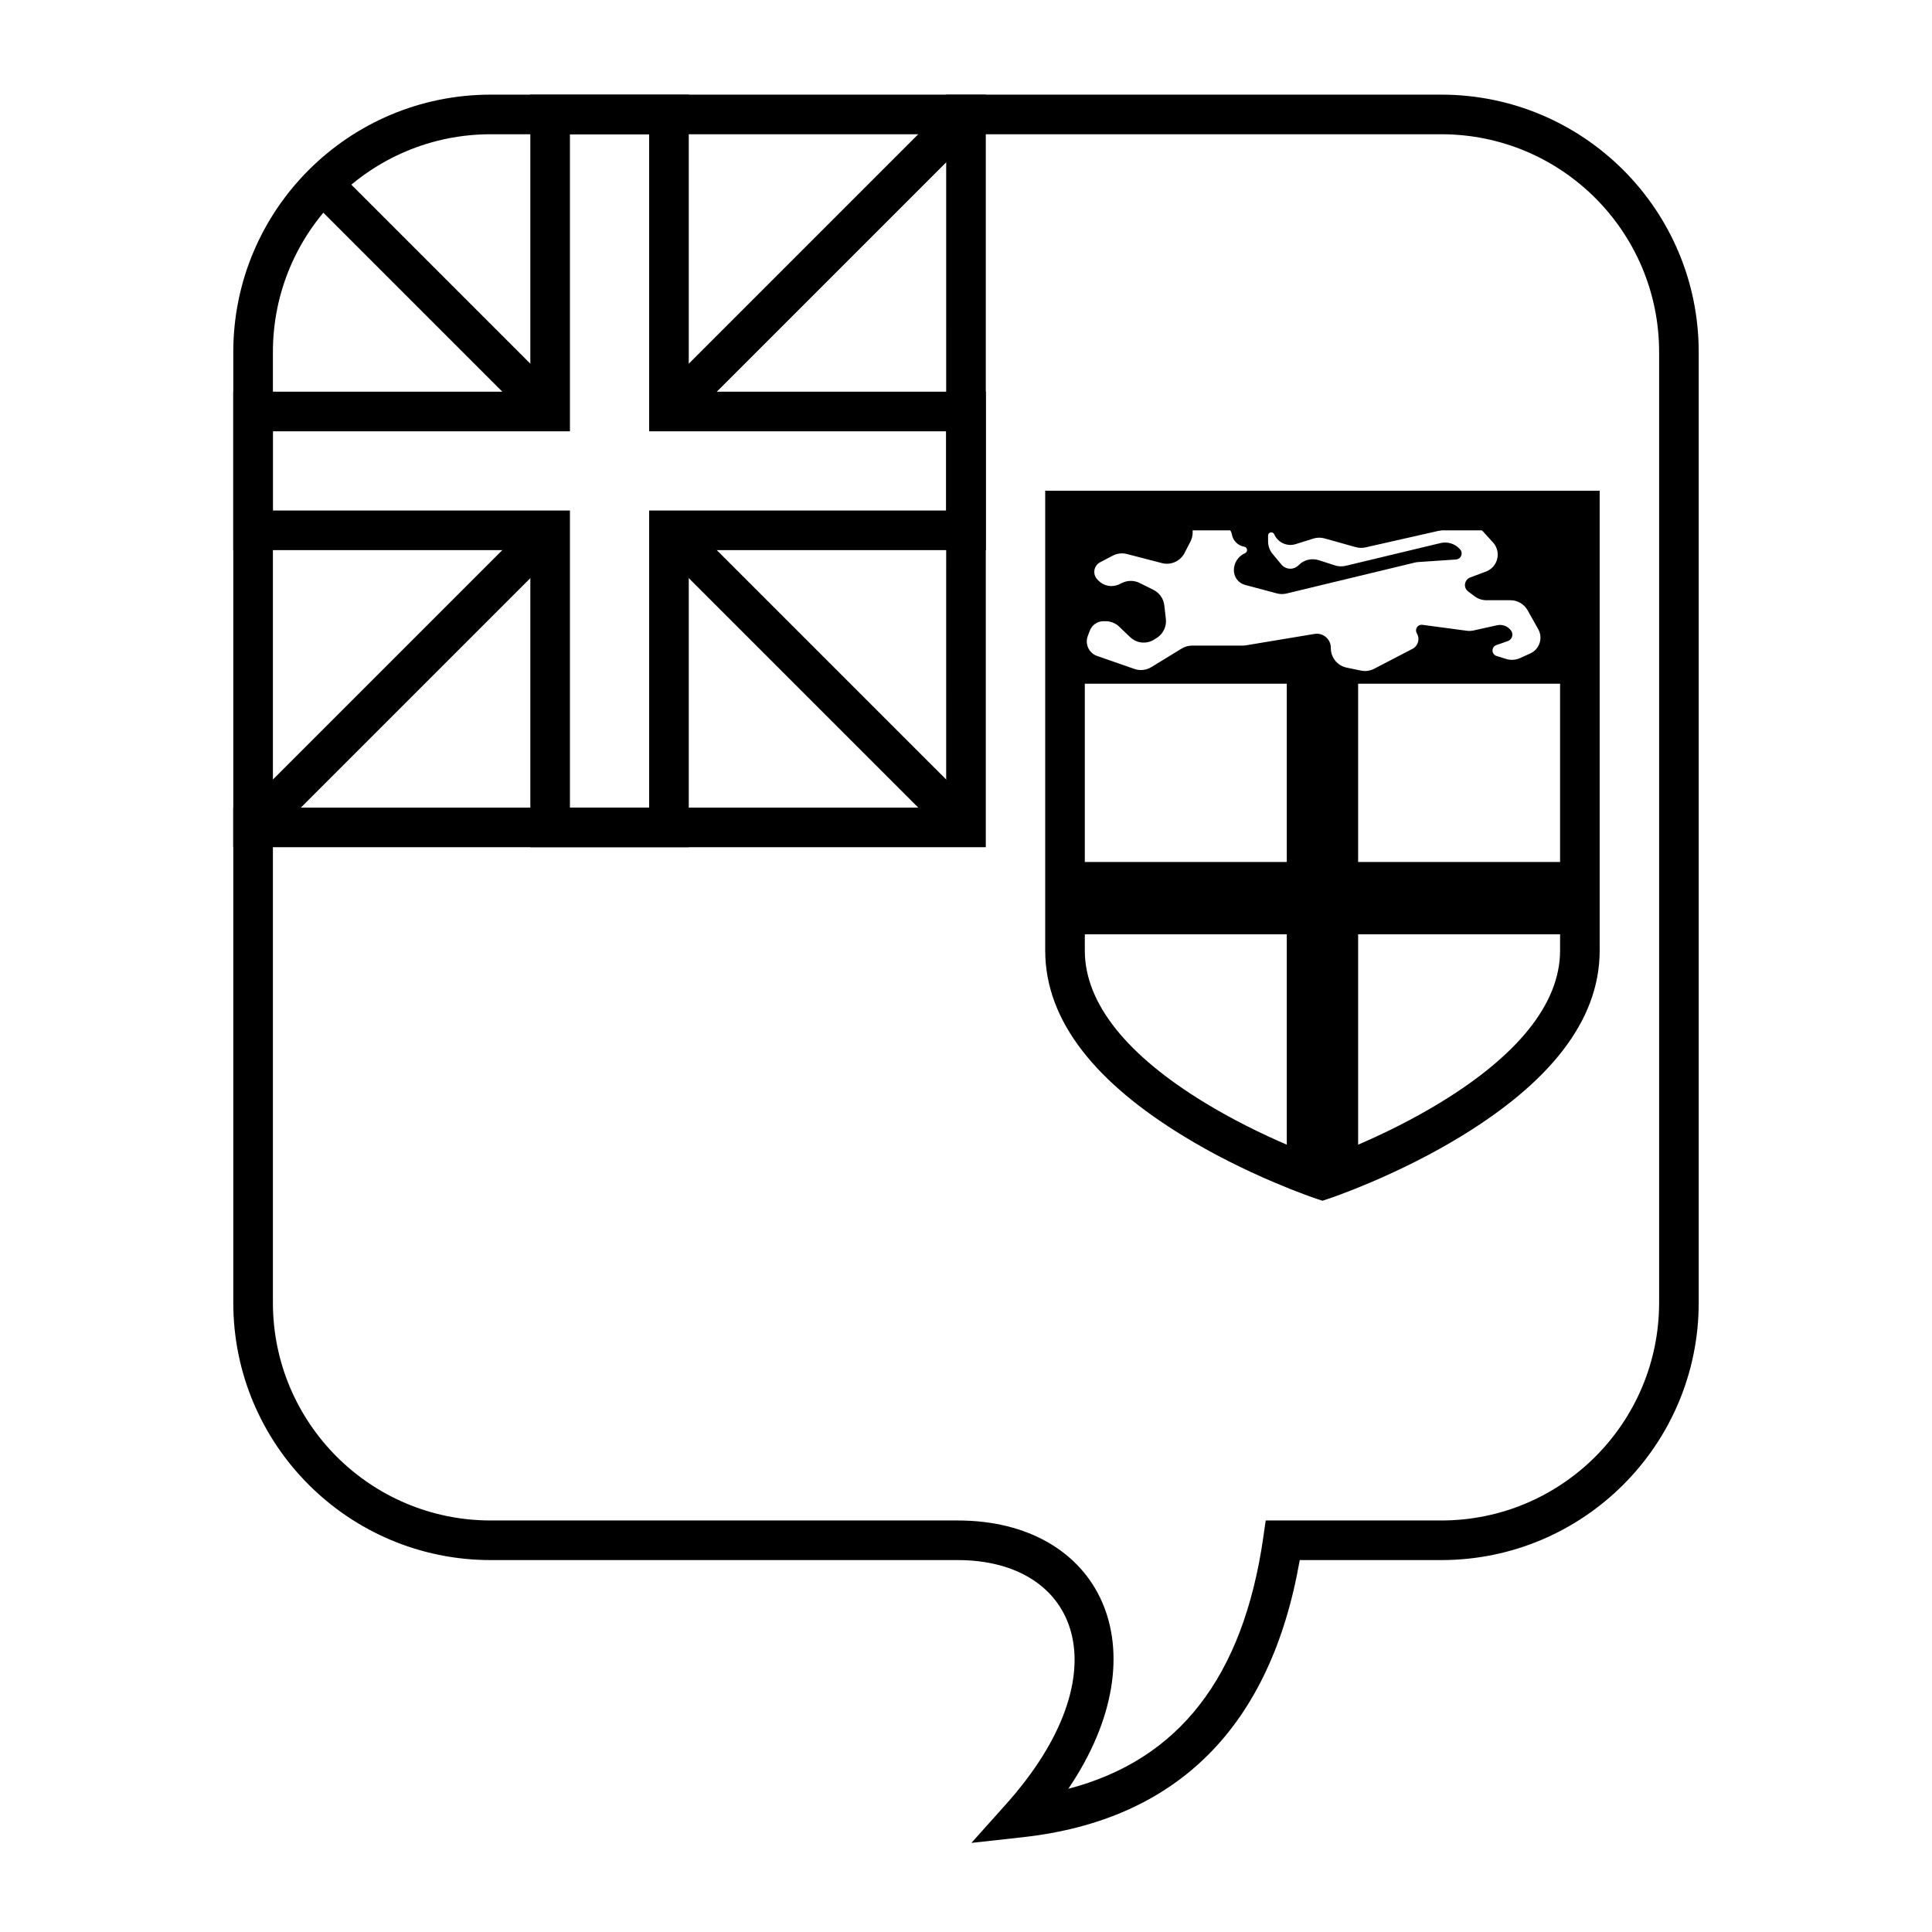 <?xml version="1.0" encoding="UTF-8"?>
<!-- Uploaded to: SVG Find, www.svgfind.com, Generator: SVG Find Mixer Tools -->
<svg fill="#000000" width="800px" height="800px" version="1.1" viewBox="144 144 512 512" xmlns="http://www.w3.org/2000/svg">
 <g>
  <path d="m415.07 630.88-13.641 1.508 9.152-10.223c31.113-34.766 19.34-64.727-12.793-64.727h-123.74c-37.68 0-68.227-30.543-68.227-68.223v-251.91c0-37.68 30.547-68.223 68.227-68.223h251.9c37.68 0 68.227 30.543 68.227 68.223v251.91c0 37.68-30.547 68.223-68.227 68.223h-37.504c-7.676 44.039-32.383 68.906-73.379 73.441zm63.707-79.438 0.648-4.5h46.527c31.883 0 57.73-25.844 57.73-57.727v-251.91c0-31.883-25.848-57.727-57.73-57.727h-251.9c-31.883 0-57.73 25.844-57.73 57.727v251.91c0 31.883 25.848 57.727 57.73 57.727h123.74c37.777 0 54.488 33.879 29.328 71.105 29.285-7.652 46.32-29.57 51.66-66.605z"/>
  <path d="m394.75 169.09h10.496v199.43h-199.43v-10.496h188.93z"/>
  <path d="m394.75 258.3h-78.719v-78.719h-20.992v78.719h-78.723v20.992h78.723v78.723h20.992v-78.723h78.719zm-68.223-10.496h78.719v41.984h-78.719v78.723h-41.984v-78.723h-78.723v-41.984h78.723v-78.719h41.984z"/>
  <path d="m324.99 256.77-7.422-7.422 78.723-78.723 7.422 7.422z"/>
  <path d="m317.57 288.25 7.422-7.422 78.723 78.719-7.422 7.422z"/>
  <path d="m293.5 249.34-7.422 7.422-57.727-57.73 7.422-7.422z"/>
  <path d="m286.08 280.83 7.422 7.422-78.719 78.719-7.422-7.422z"/>
  <path d="m420.99 274.05h146.94v121.85c0 19.008-13.895 35.273-36.621 49.168-7.703 4.711-15.922 8.816-24.137 12.309-2.875 1.223-5.547 2.281-7.953 3.176-1.457 0.543-2.516 0.914-3.106 1.109l-1.656 0.551-1.652-0.551c-0.59-0.195-1.648-0.566-3.106-1.109-2.406-0.895-5.078-1.953-7.953-3.176-8.215-3.492-16.434-7.598-24.137-12.309-22.727-13.895-36.621-30.16-36.621-49.168zm10.496 10.496v111.35c0 14.359 11.688 28.039 31.602 40.215 7.223 4.418 14.992 8.297 22.766 11.605 2.723 1.156 5.246 2.156 7.504 2.996 0.406 0.148 0.773 0.285 1.102 0.406 0.332-0.121 0.699-0.258 1.105-0.406 2.258-0.84 4.781-1.84 7.504-2.996 7.773-3.309 15.543-7.188 22.766-11.605 19.914-12.176 31.602-25.855 31.602-40.215v-111.35z"/>
  <path d="m485.01 325.2h-58.77v-45.91h136.45v45.91h-58.77v47.23h58.77v19.176h-58.77v61.418l-9.457 3.648-9.453-3.648v-61.418h-58.77v-19.176h58.77zm-11.039-26.188c-1.758-0.465-2.981-2.059-2.981-3.875v-0.027c0-1.871 1.062-3.582 2.746-4.406l0.242-0.121c0.262-0.129 0.445-0.375 0.492-0.66 0.086-0.488-0.246-0.953-0.734-1.039-1.652-0.281-2.953-1.555-3.269-3.199l-0.043-0.227c-0.039-0.199-0.105-0.395-0.191-0.578-0.559-1.145-1.941-1.617-3.086-1.059l-0.355 0.172c-1.582 0.773-3.484 0.426-4.691-0.855l-0.184-0.191c-0.203-0.215-0.484-0.336-0.777-0.336-0.594 0-1.074 0.48-1.074 1.074v1.422c0 0.836-0.199 1.66-0.582 2.406l-1.566 3.039c-1.125 2.184-3.609 3.293-5.984 2.676l-9.277-2.406c-1.262-0.328-2.602-0.176-3.758 0.43l-3.367 1.766c-0.25 0.133-0.48 0.301-0.68 0.496-1.129 1.113-1.145 2.93-0.031 4.059l0.301 0.309c1.441 1.465 3.656 1.848 5.504 0.957l0.777-0.375c1.465-0.703 3.172-0.691 4.621 0.031l3.66 1.824c1.59 0.793 2.668 2.336 2.871 4.102l0.414 3.598c0.227 1.992-0.699 3.941-2.391 5.019l-0.684 0.438c-2.023 1.293-4.668 1.031-6.398-0.629l-2.871-2.758c-0.977-0.938-2.281-1.461-3.637-1.461h-0.551c-1.605 0-3.043 0.988-3.613 2.488l-0.543 1.426c-0.016 0.039-0.027 0.074-0.039 0.109-0.738 2.125 0.383 4.445 2.504 5.184l9.898 3.445c1.484 0.516 3.121 0.34 4.465-0.48l8.078-4.941c0.824-0.504 1.773-0.77 2.738-0.77h13.402c0.289 0 0.578-0.023 0.863-0.07l18.168-3.023c0.203-0.035 0.406-0.051 0.609-0.051 2.055 0 3.723 1.664 3.723 3.719v0.121c0 2.484 1.742 4.629 4.176 5.137l3.812 0.793c1.188 0.246 2.418 0.074 3.492-0.484l10.168-5.289c0.055-0.027 0.109-0.059 0.16-0.09 1.383-0.836 1.824-2.633 0.988-4.012-0.176-0.289-0.246-0.633-0.203-0.969 0.109-0.82 0.863-1.395 1.68-1.285l11.746 1.566c0.609 0.082 1.227 0.055 1.828-0.078l6.199-1.375c1.426-0.316 2.898 0.254 3.738 1.449 0.098 0.137 0.176 0.289 0.23 0.449 0.324 0.949-0.176 1.98-1.125 2.309l-3.016 1.039c-0.461 0.16-0.816 0.523-0.961 0.988-0.25 0.805 0.199 1.656 1.004 1.906l2.519 0.785c1.234 0.387 2.566 0.301 3.742-0.234l2.699-1.234c0.113-0.051 0.227-0.109 0.336-0.172 2.207-1.238 2.992-4.027 1.754-6.231l-2.809-5.008c-0.93-1.656-2.68-2.68-4.578-2.68h-6.344c-1.141 0-2.25-0.371-3.16-1.059l-1.688-1.273c-0.324-0.242-0.57-0.57-0.715-0.949-0.41-1.102 0.145-2.328 1.246-2.742l4.195-1.574c0.57-0.215 1.098-0.539 1.551-0.953 1.953-1.785 2.09-4.82 0.301-6.777l-2.731-2.988c-1.273-1.391-3.191-1.992-5.031-1.574l-26.012 5.887c-0.852 0.191-1.734 0.172-2.57-0.062l-8.285-2.316c-0.977-0.273-2.012-0.258-2.981 0.047l-4.684 1.469c-2.141 0.668-4.453-0.285-5.5-2.269l-0.207-0.395c-0.145-0.277-0.434-0.453-0.75-0.453-0.465 0-0.844 0.379-0.844 0.848v1.531c0 1.227 0.426 2.41 1.211 3.352l2.328 2.805c0.055 0.066 0.117 0.137 0.18 0.199 1.191 1.195 3.125 1.203 4.32 0.012l0.102-0.098c1.391-1.387 3.441-1.875 5.309-1.273l4.285 1.379c0.914 0.297 1.895 0.332 2.832 0.109l25.121-6.027c1.91-0.461 3.918 0.188 5.199 1.68l0.016 0.016c0.227 0.262 0.363 0.594 0.387 0.941 0.059 0.887-0.613 1.656-1.5 1.715l-10.004 0.676c-0.297 0.02-0.59 0.062-0.879 0.133l-34.008 8.203c-0.848 0.203-1.734 0.195-2.578-0.031z"/>
 </g>
</svg>